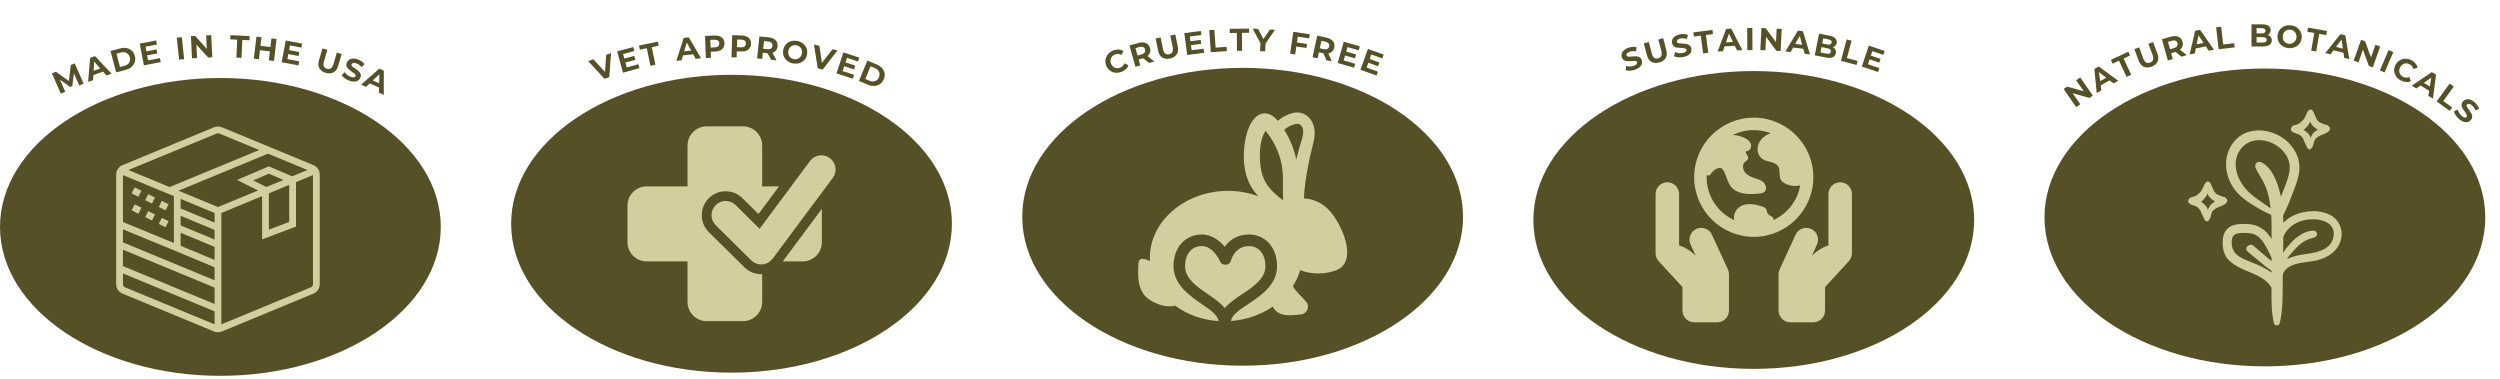 <svg version="1.0" preserveAspectRatio="xMidYMid meet" height="108" viewBox="0 0 534 81" zoomAndPan="magnify" width="712" xmlns:xlink="http://www.w3.org/1999/xlink" xmlns="http://www.w3.org/2000/svg"><defs><g></g><clipPath id="5ca5e83b97"><path clip-rule="nonzero" d="M 109.176 15.98 L 203.359 15.98 L 203.359 79.598 L 109.176 79.598 Z M 109.176 15.98"></path></clipPath><clipPath id="dd0736862b"><path clip-rule="nonzero" d="M 156.254 15.98 C 130.254 15.98 109.176 30.219 109.176 47.789 C 109.176 65.355 130.254 79.598 156.254 79.598 C 182.254 79.598 203.328 65.355 203.328 47.789 C 203.328 30.219 182.254 15.98 156.254 15.98 Z M 156.254 15.98"></path></clipPath><clipPath id="9720a5760b"><path clip-rule="nonzero" d="M 134 26.957 L 166.438 26.957 L 166.438 68.617 L 134 68.617 Z M 134 26.957"></path></clipPath><clipPath id="00b8d9ed99"><path clip-rule="nonzero" d="M 159.012 57.094 L 151.414 49.59 C 150.445 48.633 149.906 47.352 149.898 45.988 C 149.891 44.625 150.414 43.344 151.371 42.375 C 152.336 41.395 153.625 40.855 155 40.855 C 156.352 40.855 157.625 41.379 158.582 42.328 L 162.008 45.711 L 166.402 39.816 L 162.801 39.816 L 162.801 31.078 C 162.801 28.82 160.965 26.984 158.707 26.984 L 150.949 26.984 C 148.691 26.984 146.855 28.82 146.855 31.078 L 146.855 39.816 L 138.121 39.816 C 135.863 39.816 134.027 41.652 134.027 43.91 L 134.027 51.746 C 134.027 54 135.863 55.84 138.121 55.84 L 146.855 55.84 L 146.855 64.5 C 146.855 66.754 148.691 68.594 150.949 68.594 L 158.707 68.594 C 160.965 68.594 162.801 66.754 162.801 64.5 L 162.801 58.559 C 162.734 58.562 162.664 58.57 162.598 58.57 C 161.246 58.57 159.973 58.043 159.012 57.098"></path></clipPath><clipPath id="a96b30fb58"><path clip-rule="nonzero" d="M 167.121 44.543 L 175.656 44.543 L 175.656 55.984 L 167.121 55.984 Z M 167.121 44.543"></path></clipPath><clipPath id="418b70908a"><path clip-rule="nonzero" d="M 171.461 55.836 C 173.715 55.836 175.551 54 175.551 51.742 L 175.551 44.609 L 167.191 55.836 Z M 171.461 55.836"></path></clipPath><clipPath id="474342dcaa"><path clip-rule="nonzero" d="M 151.926 33.105 L 178.559 33.105 L 178.559 56.496 L 151.926 56.496 Z M 151.926 33.105"></path></clipPath><clipPath id="12f7c32cbf"><path clip-rule="nonzero" d="M 177.258 33.777 L 177.102 33.668 L 176.973 33.59 L 176.832 33.512 L 176.715 33.453 L 176.57 33.391 L 176.453 33.348 L 176.277 33.293 L 176.18 33.266 L 175.988 33.223 L 175.852 33.203 L 175.695 33.188 L 175.57 33.18 L 175.48 33.176 L 175.367 33.18 L 175.305 33.18 L 175.125 33.195 L 175.008 33.211 L 174.824 33.242 L 174.715 33.27 L 174.543 33.316 L 174.449 33.348 L 174.281 33.414 L 174.172 33.461 L 174.004 33.543 L 173.902 33.602 L 173.742 33.699 L 173.668 33.754 L 173.523 33.867 L 173.434 33.949 L 173.293 34.078 L 173.211 34.168 L 173.078 34.32 L 162.25 48.863 L 157.129 43.805 C 157.055 43.73 156.977 43.664 156.898 43.602 L 156.848 43.562 L 156.711 43.457 L 156.449 43.297 C 156.359 43.254 156.324 43.238 156.289 43.223 L 156.18 43.168 L 155.902 43.066 C 155.809 43.039 155.766 43.031 155.727 43.02 L 155.621 42.992 L 155.48 42.969 L 155.332 42.949 L 155.051 42.93 L 154.996 42.93 L 154.891 42.934 L 154.746 42.938 L 154.598 42.957 L 154.457 42.977 L 154.309 43.012 L 154.172 43.043 L 154.023 43.094 L 153.891 43.141 L 153.746 43.203 L 153.621 43.262 L 153.477 43.344 L 153.355 43.414 L 153.215 43.52 L 153.105 43.598 C 153 43.684 152.926 43.754 152.852 43.828 C 151.68 45.016 151.688 46.934 152.875 48.109 L 160.473 55.613 C 161.039 56.176 161.805 56.488 162.598 56.488 L 162.734 56.484 L 162.816 56.48 C 163.434 56.434 164.004 56.203 164.473 55.832 L 165.023 55.27 L 177.879 38.008 C 178.879 36.668 178.602 34.77 177.258 33.773"></path></clipPath><clipPath id="4e0dea8f1b"><path clip-rule="nonzero" d="M 327.527 15.176 L 421.711 15.176 L 421.711 78.793 L 327.527 78.793 Z M 327.527 15.176"></path></clipPath><clipPath id="5f5bc5a386"><path clip-rule="nonzero" d="M 374.605 15.176 C 348.605 15.176 327.527 29.418 327.527 46.984 C 327.527 64.555 348.605 78.793 374.605 78.793 C 400.605 78.793 421.68 64.555 421.68 46.984 C 421.68 29.418 400.605 15.176 374.605 15.176 Z M 374.605 15.176"></path></clipPath><clipPath id="148f224f1f"><path clip-rule="nonzero" d="M 353.473 38.887 L 369.449 38.887 L 369.449 68.949 L 353.473 68.949 Z M 353.473 38.887"></path></clipPath><clipPath id="9a33f1819e"><path clip-rule="nonzero" d="M 365.668 50.133 C 365.086 48.871 363.594 48.32 362.332 48.902 C 361.074 49.484 360.523 50.977 361.105 52.234 L 362.191 54.598 C 361.027 53.484 359.758 52.73 358.656 52.445 L 358.656 41.449 C 358.656 40.062 357.531 38.934 356.145 38.934 C 354.758 38.934 353.633 40.062 353.633 41.449 L 353.633 54.098 C 353.633 54.727 353.867 55.332 354.297 55.797 L 359.375 61.316 L 359.375 66.332 C 359.375 67.719 360.5 68.844 361.887 68.844 L 366.797 68.844 C 368.184 68.844 369.309 67.719 369.309 66.332 L 369.309 58.59 C 369.309 58.227 369.23 57.867 369.078 57.539 Z M 365.668 50.133"></path></clipPath><clipPath id="8273d1df4c"><path clip-rule="nonzero" d="M 379.758 38.887 L 395.734 38.887 L 395.734 68.949 L 379.758 68.949 Z M 379.758 38.887"></path></clipPath><clipPath id="e19664cd30"><path clip-rule="nonzero" d="M 393.062 38.934 C 391.676 38.934 390.551 40.059 390.551 41.445 L 390.551 52.445 C 389.449 52.73 388.18 53.48 387.02 54.598 L 388.105 52.234 C 388.688 50.973 388.137 49.48 386.875 48.902 C 385.613 48.32 384.121 48.871 383.543 50.133 L 380.129 57.539 C 379.977 57.867 379.898 58.227 379.898 58.59 L 379.898 66.332 C 379.898 67.719 381.023 68.844 382.41 68.844 L 387.32 68.844 C 388.707 68.844 389.832 67.719 389.832 66.332 L 389.832 61.316 L 394.91 55.797 C 395.34 55.332 395.574 54.727 395.574 54.098 L 395.574 41.449 C 395.574 40.062 394.449 38.938 393.062 38.938"></path></clipPath><clipPath id="9d04ca4163"><path clip-rule="nonzero" d="M 361.719 25 L 387.488 25 L 387.488 50.738 L 361.719 50.738 Z M 361.719 25"></path></clipPath><clipPath id="908d20bddf"><path clip-rule="nonzero" d="M 378.844 46.992 C 378.855 46.824 378.828 46.66 378.734 46.516 C 378.484 46.141 377.938 46.07 377.652 45.719 C 377.383 45.387 377.422 44.875 377.156 44.535 C 376.969 44.297 376.668 44.188 376.383 44.094 C 374.957 43.629 373.359 43.324 372 43.949 C 370.859 44.473 370.105 45.902 370.453 47.031 C 366.965 45.449 364.535 41.934 364.535 37.859 L 364.547 37.363 C 364.637 37.434 364.73 37.5 364.844 37.516 C 365.18 37.562 365.41 37.203 365.605 36.922 C 365.953 36.426 366.484 36.062 367.07 35.914 C 367.242 35.871 367.426 35.844 367.59 35.902 C 367.777 35.969 367.918 36.133 368.031 36.297 C 368.773 37.391 368.91 38.828 369.73 39.863 C 370.395 40.699 371.438 41.164 372.488 41.344 C 373.539 41.52 374.613 41.441 375.68 41.359 C 376.094 41.324 376.539 41.281 376.859 41.016 C 377.449 40.523 377.262 39.504 376.707 38.973 C 376.148 38.441 375.363 38.238 374.633 37.988 C 373.895 37.734 373.145 37.383 372.684 36.758 C 372.219 36.129 372.141 35.156 372.699 34.609 C 372.961 34.355 373.352 34.172 373.41 33.816 C 373.504 33.273 372.742 32.82 372.91 32.297 C 373.633 32.445 374.211 31.516 373.996 30.809 C 373.777 30.102 373.086 29.652 372.41 29.359 C 371.688 29.047 370.895 28.84 370.113 28.852 C 371.469 28.172 372.992 27.789 374.609 27.789 C 375.867 27.789 377.066 28.023 378.176 28.441 C 377.148 28.887 376.195 29.496 375.703 30.559 C 375.211 31.617 375.336 32.922 376.199 33.754 C 377.133 34.656 378.656 34.391 379.543 35.211 C 380.684 36.262 379.445 38.09 381.039 39.055 C 381.996 39.633 383.43 39.93 384.527 39.574 C 383.961 42.871 381.789 45.621 378.844 46.992 M 387.336 37.859 C 387.336 30.84 381.625 25.129 374.605 25.129 C 367.586 25.129 361.871 30.84 361.871 37.859 C 361.871 44.879 367.586 50.59 374.605 50.59 C 381.625 50.59 387.336 44.879 387.336 37.859"></path></clipPath><clipPath id="d68f3e8642"><path clip-rule="nonzero" d="M 436.703 14.637 L 530.887 14.637 L 530.887 78.254 L 436.703 78.254 Z M 436.703 14.637"></path></clipPath><clipPath id="5ff8dde97e"><path clip-rule="nonzero" d="M 483.781 14.637 C 457.781 14.637 436.703 28.879 436.703 46.445 C 436.703 64.016 457.781 78.254 483.781 78.254 C 509.781 78.254 530.855 64.016 530.855 46.445 C 530.855 28.879 509.781 14.637 483.781 14.637 Z M 483.781 14.637"></path></clipPath><clipPath id="c099f94f50"><path clip-rule="nonzero" d="M 474.703 27.719 L 500.176 27.719 L 500.176 69.582 L 474.703 69.582 Z M 474.703 27.719"></path></clipPath><clipPath id="75ed424646"><path clip-rule="nonzero" d="M 498.438 50.535 C 497.887 53.688 494.23 54.02 491.703 54.395 C 490.602 54.555 489.473 54.848 488.492 55.355 C 488.785 54.848 489.188 54.383 489.543 53.961 C 490.137 53.258 490.781 52.59 491.508 52.02 C 492.207 51.473 492.98 51.062 493.852 50.867 C 494.453 50.73 495.23 50.383 494.805 49.637 C 494.672 49.406 494.406 49.246 494.141 49.254 C 492.262 49.312 490.559 50.559 489.332 51.887 C 488.773 52.492 488.133 53.211 487.672 53.996 L 487.719 50.59 C 488.578 48.434 490.652 47.168 493.055 46.883 C 495.438 46.602 498.988 47.371 498.438 50.535 M 481.004 56.055 C 479.816 55.574 478.441 55.082 477.52 54.152 C 476.762 53.387 476.496 51.801 476.832 50.773 C 477.191 49.664 478.695 49.762 479.637 49.758 C 480.965 49.758 481.996 50.047 482.898 51.051 C 483.641 51.879 484.152 52.926 484.652 53.914 L 485.207 55.09 C 485.207 55.324 485.207 55.559 485.207 55.793 L 481.34 52.5 C 480.477 51.77 479.227 53.02 480.094 53.746 L 484.027 56.988 C 484.32 57.23 484.805 57.516 485.207 57.832 L 485.207 58.246 C 483.973 57.289 482.477 56.645 481.004 56.055 M 479.453 40.062 C 477.781 37.992 476.848 35.07 478.152 32.574 C 479.469 30.055 482.203 29.422 484.781 30.332 C 486.93 31.094 488.93 33.07 489.07 35.441 C 489.176 37.168 488.418 38.848 487.824 40.43 L 487.199 42.051 C 487.145 41.785 487.086 41.516 487.02 41.25 C 486.441 38.918 485.34 35.789 483.02 34.668 C 482.18 34.258 481.453 35.066 481.805 35.883 C 482.312 37.059 483.105 38.07 483.652 39.227 C 484.156 40.293 484.492 41.449 484.723 42.602 L 485.016 44.504 C 483.086 43.105 480.949 41.922 479.449 40.062 M 497.711 45.906 C 495.602 44.812 492.82 44.914 490.629 45.719 C 489.559 46.109 488.539 46.746 487.727 47.559 L 487.676 46.027 C 488.492 44.449 489.152 42.797 489.777 41.137 C 490.445 39.355 491.227 37.5 491.16 35.562 C 491.059 32.551 488.934 29.918 486.254 28.695 C 483.238 27.316 479.492 27.504 477.25 30.176 C 475.082 32.766 475.004 36.277 476.52 39.211 C 477.43 40.98 478.93 42.309 480.574 43.387 C 482.008 44.324 483.555 45.203 485.137 45.914 C 485.238 47.617 485.211 49.328 485.211 51.02 C 483.953 49.004 482.23 47.863 479.793 47.828 C 478.695 47.812 477.512 47.828 476.508 48.336 C 475.426 48.887 474.883 49.965 474.785 51.141 C 474.684 52.289 474.828 53.672 475.402 54.684 C 475.988 55.715 477.027 56.438 478.043 57 C 480.445 58.32 483.727 58.906 485.195 61.453 C 485.168 63.992 485.137 66.59 485.711 69.051 C 485.855 69.664 486.793 69.652 486.945 69.051 C 487.703 66.031 487.547 62.785 487.59 59.695 L 487.605 58.625 C 488.465 56.195 491.816 56.129 493.922 55.797 C 496.367 55.414 498.809 54.289 499.801 51.863 C 500.719 49.625 499.887 47.039 497.715 45.91"></path></clipPath><clipPath id="8245d85893"><path clip-rule="nonzero" d="M 489.199 23.246 L 497.734 23.246 L 497.734 32 L 489.199 32 Z M 489.199 23.246"></path></clipPath><clipPath id="907860e2f8"><path clip-rule="nonzero" d="M 492.73 27.098 C 493.016 26.781 493.293 26.48 493.379 26.043 L 493.402 25.934 C 493.676 26.551 494.004 26.945 494.633 27.402 L 495.09 27.719 C 494.914 27.773 494.746 27.844 494.613 27.973 L 494.496 28.078 C 494.262 28.246 494.125 28.395 494.004 28.559 L 493.641 29.195 C 493.602 29.285 493.566 29.383 493.539 29.477 C 493.457 29.148 493.309 28.836 493.086 28.57 L 492.332 27.902 C 492.25 27.84 492.164 27.777 492.078 27.719 C 492.328 27.555 492.539 27.328 492.73 27.098 M 489.832 28.258 C 490.188 28.449 490.594 28.523 490.961 28.695 C 491.293 28.848 491.566 29.102 491.797 29.379 C 491.984 29.629 492.09 29.922 492.199 30.211 L 492.734 31.363 C 492.855 31.617 493.039 31.984 493.375 31.914 C 493.723 31.816 493.941 31.426 494.066 31.109 C 494.207 30.68 494.262 30.223 494.465 29.816 C 494.633 29.574 494.895 29.414 495.121 29.234 C 495.512 28.93 496.012 28.82 496.449 28.609 C 496.852 28.422 497.301 28.242 497.562 27.867 C 497.734 27.617 497.73 27.227 497.461 27.039 L 497.422 26.949 L 497.293 26.832 L 497.23 26.82 L 497.223 26.82 L 497.145 26.762 C 496.914 26.656 496.715 26.648 496.527 26.57 L 495.586 26.188 C 495.512 26.152 495.438 26.109 495.367 26.066 C 495.016 25.738 494.73 25.34 494.578 24.883 L 494.168 23.949 C 494.086 23.75 493.957 23.559 493.766 23.453 C 493.457 23.246 493.125 23.531 492.949 23.785 C 492.77 24.027 492.684 24.293 492.559 24.555 L 492.207 25.289 C 492.098 25.469 491.945 25.617 491.797 25.77 C 491.465 26.098 491.117 26.434 490.664 26.586 C 490.336 26.707 489.965 26.719 489.676 26.922 C 489.43 27.102 489.289 27.438 489.328 27.742 C 489.387 27.996 489.621 28.137 489.832 28.258"></path></clipPath><clipPath id="69494806fc"><path clip-rule="nonzero" d="M 467.387 38.691 L 475.785 38.691 L 475.785 47.363 L 467.387 47.363 Z M 467.387 38.691"></path></clipPath><clipPath id="0ee556d3c8"><path clip-rule="nonzero" d="M 472.684 43.34 L 472.562 43.445 C 472.332 43.617 472.195 43.762 472.074 43.93 L 471.711 44.562 C 471.672 44.656 471.637 44.75 471.605 44.844 C 471.527 44.516 471.379 44.203 471.156 43.941 L 470.402 43.27 C 470.32 43.211 470.234 43.148 470.148 43.086 C 470.398 42.926 470.609 42.695 470.801 42.465 C 471.086 42.148 471.363 41.848 471.449 41.41 L 471.473 41.305 C 471.746 41.918 472.074 42.312 472.703 42.77 L 473.16 43.086 C 472.984 43.141 472.816 43.211 472.684 43.34 M 475.633 43.238 C 475.805 42.988 475.801 42.598 475.531 42.41 L 475.492 42.32 L 475.363 42.203 L 475.301 42.191 L 475.293 42.191 L 475.215 42.129 C 474.984 42.027 474.785 42.02 474.598 41.941 L 473.656 41.562 C 473.582 41.523 473.508 41.48 473.438 41.438 C 473.086 41.109 472.801 40.711 472.648 40.254 L 472.238 39.32 C 472.156 39.121 472.027 38.93 471.836 38.824 C 471.523 38.617 471.195 38.906 471.02 39.156 C 470.84 39.398 470.754 39.664 470.629 39.926 L 470.277 40.66 C 470.164 40.84 470.012 40.988 469.867 41.145 C 469.531 41.473 469.188 41.805 468.73 41.957 C 468.406 42.078 468.035 42.09 467.746 42.293 C 467.496 42.473 467.359 42.809 467.395 43.113 C 467.453 43.367 467.691 43.508 467.898 43.629 C 468.254 43.816 468.664 43.891 469.031 44.062 C 469.363 44.219 469.637 44.469 469.867 44.75 C 470.051 44.996 470.156 45.293 470.266 45.578 L 470.801 46.734 C 470.926 46.988 471.105 47.355 471.441 47.285 C 471.793 47.184 472.012 46.797 472.137 46.477 C 472.281 46.051 472.332 45.59 472.535 45.184 C 472.703 44.941 472.961 44.785 473.191 44.605 C 473.582 44.297 474.078 44.191 474.52 43.977 C 474.922 43.793 475.371 43.613 475.633 43.238"></path></clipPath><clipPath id="8a4d7622e3"><path clip-rule="nonzero" d="M 218.352 14.496 L 312.535 14.496 L 312.535 78.113 L 218.352 78.113 Z M 218.352 14.496"></path></clipPath><clipPath id="3a2bd83fdc"><path clip-rule="nonzero" d="M 265.43 14.496 C 239.43 14.496 218.352 28.738 218.352 46.305 C 218.352 63.871 239.43 78.113 265.43 78.113 C 291.43 78.113 312.504 63.871 312.504 46.305 C 312.504 28.738 291.43 14.496 265.43 14.496 Z M 265.43 14.496"></path></clipPath><clipPath id="0f5961c425"><path clip-rule="nonzero" d="M 253 52.52 L 270.316 52.52 L 270.316 65.859 L 253 65.859 Z M 253 52.52"></path></clipPath><clipPath id="e4ce9795e4"><path clip-rule="nonzero" d="M 265.191 62.91 C 267.703 61.246 270.297 59.523 270.297 56.855 C 270.297 54.289 268.883 52.566 266.777 52.566 C 263.719 52.566 262.953 55.57 262.922 55.695 C 262.812 56.176 262.379 56.52 261.883 56.52 L 261.594 56.52 C 261.16 56.52 260.766 56.254 260.602 55.848 C 260.59 55.816 259.246 52.562 256.719 52.562 C 254.539 52.562 253.133 54.246 253.133 56.852 C 253.133 59.543 255.688 61.266 258.164 62.941 C 259.445 63.812 260.727 64.738 261.609 65.809 C 262.496 64.77 263.785 63.852 265.148 62.934 Z M 265.191 62.91"></path></clipPath><clipPath id="6ae65728b5"><path clip-rule="nonzero" d="M 243.086 24.008 L 287.863 24.008 L 287.863 68.602 L 243.086 68.602 Z M 243.086 24.008"></path></clipPath><clipPath id="c15c623dc2"><path clip-rule="nonzero" d="M 278.137 45.895 L 278.066 45.422 C 278.203 45.289 278.316 45.125 278.395 44.93 L 278.066 45.422 C 278.141 45.574 278.164 45.738 278.141 45.895 M 277.543 31.5 L 276.883 34.074 C 276.418 31.836 275.543 29.688 274.328 27.75 C 275.051 26.914 276.996 26.156 277.633 26.57 C 279.137 27.559 277.906 30.227 277.543 31.5 M 270.973 39.902 C 269.305 37.789 269.027 35.055 269.125 32.441 C 269.172 31.207 269.371 29.949 269.844 28.801 L 270.305 27.957 C 270.379 28.031 270.449 28.098 270.477 28.129 L 271.07 28.906 C 272.52 30.977 273.547 33.379 273.879 35.895 C 274.188 38.188 273.938 40.5 274.074 42.785 C 272.926 41.957 271.863 41.023 270.973 39.902 M 284.844 46.059 C 283.191 43.656 280.863 42.484 278.512 42.371 C 278.602 40.176 278.945 37.977 279.34 35.824 C 279.605 34.367 279.926 32.922 280.289 31.492 C 280.625 30.176 280.957 28.844 280.746 27.48 C 280.406 25.273 278.48 23.566 276.203 24.125 C 275.035 24.414 273.824 24.984 272.945 25.824 L 272.762 25.602 C 271.43 24.043 269.516 23.68 268.098 25.137 C 266.949 26.312 266.324 28.176 266.02 29.754 C 265.379 33.066 265.523 37 267.293 39.961 C 267.734 40.695 268.246 41.348 268.812 41.938 C 266.391 41.02 263.66 40.602 260.805 40.828 C 251.914 41.531 245.176 48.191 245.633 55.762 L 245.008 55.504 C 244.469 55.289 243.75 55.117 243.383 55.57 C 243.207 55.793 243.184 56.094 243.168 56.379 C 243.027 58.77 242.984 61.445 244.598 63.219 C 245.09 63.758 245.703 64.168 246.348 64.504 C 247.551 65.133 248.91 65.523 250.266 65.418 L 251.012 65.281 C 253.531 67.164 256.754 68.363 260.281 68.586 C 260.18 67.328 258.453 66.141 256.773 64.996 C 254.195 63.23 250.664 60.809 250.664 56.852 C 250.664 52.871 253.156 50.09 256.727 50.09 C 258.934 50.09 260.598 51.512 261.609 52.711 C 262.5 51.434 264.082 50.09 266.785 50.09 C 268.473 50.09 270.004 50.762 271.094 51.98 C 272.195 53.215 272.777 54.898 272.777 56.852 C 272.777 60.824 269.379 63.102 266.648 64.926 L 266.512 65.016 C 264.734 66.207 263.055 67.336 262.945 68.566 L 262.98 68.566 C 266.34 68.297 269.375 67.191 271.844 65.516 C 272.07 65.902 272.34 66.266 272.688 66.551 C 273.832 67.492 275.48 67.402 276.957 67.262 L 277.871 67.172 C 279.191 67.039 279.848 65.473 279 64.453 C 278.328 63.645 276.684 62.141 276.211 61.203 L 276.094 61.234 C 276.812 60.133 277.367 58.945 277.723 57.703 C 280.324 58.734 283.258 58.551 285.375 57.746 C 289.383 56.219 287.742 50.266 284.848 46.059"></path></clipPath><clipPath id="7cc5fe1bdd"><path clip-rule="nonzero" d="M 0 16.66 L 94.184 16.66 L 94.184 80.277 L 0 80.277 Z M 0 16.66"></path></clipPath><clipPath id="bf80984693"><path clip-rule="nonzero" d="M 47.078 16.66 C 21.078 16.66 0 30.898 0 48.469 C 0 66.035 21.078 80.277 47.078 80.277 C 73.078 80.277 94.152 66.035 94.152 48.469 C 94.152 30.898 73.078 16.66 47.078 16.66 Z M 47.078 16.66"></path></clipPath><clipPath id="89dca3d035"><path clip-rule="nonzero" d="M 24.809 27.008 L 68.305 27.008 L 68.305 71 L 24.809 71 Z M 24.809 27.008"></path></clipPath><clipPath id="820f7d958e"><path clip-rule="nonzero" d="M 66.957 35.273 L 47.387 27.18 C 47.258 27.125 47.121 27.086 46.98 27.055 L 46.555 27.016 C 46.414 27.016 46.273 27.027 46.133 27.055 L 45.727 27.18 L 26.156 35.273 C 26.059 35.316 25.965 35.363 25.871 35.418 L 25.691 35.535 C 25.527 35.668 25.449 35.742 25.379 35.82 L 25.242 35.984 C 25.121 36.164 25.066 36.254 25.023 36.352 L 24.938 36.547 C 24.875 36.754 24.852 36.855 24.836 36.961 L 24.812 37.176 L 24.812 60.703 C 24.812 60.809 24.82 60.918 24.836 61.023 L 24.875 61.234 C 24.938 61.438 24.977 61.535 25.023 61.633 L 25.121 61.824 C 25.238 62 25.305 62.086 25.375 62.164 L 25.523 62.316 C 25.691 62.453 25.777 62.516 25.871 62.57 L 26.055 62.672 L 45.723 70.809 C 45.855 70.863 45.992 70.902 46.129 70.934 L 46.555 70.977 C 46.695 70.977 46.84 70.961 46.98 70.934 L 47.387 70.809 L 66.953 62.715 C 67.055 62.672 67.148 62.625 67.238 62.57 L 67.418 62.453 C 67.586 62.32 67.664 62.246 67.734 62.168 L 67.871 62.004 C 67.988 61.824 68.043 61.734 68.086 61.637 L 68.172 61.441 C 68.234 61.234 68.258 61.133 68.273 61.027 L 68.297 60.816 L 68.297 37.289 C 68.297 37.18 68.289 37.074 68.273 36.969 L 68.234 36.758 C 68.172 36.555 68.133 36.453 68.086 36.355 L 67.988 36.168 C 67.871 35.988 67.805 35.906 67.734 35.824 L 67.586 35.672 C 67.418 35.539 67.332 35.477 67.238 35.422 L 67.055 35.316 M 62.418 37.664 L 57.43 35.527 L 50.633 38.438 L 55.121 40.68 L 46.555 44.223 L 38.125 40.734 L 57.246 32.828 L 65.68 36.312 Z M 57.43 41.297 L 61.777 39.496 L 61.777 47.406 L 57.43 49.035 Z M 56.895 39.945 L 54.078 38.539 L 57.43 37.102 L 60.547 38.438 Z M 37.137 41.895 L 37.137 51.895 L 26.266 47.422 L 26.266 37.398 Z M 26.266 48.988 L 37.582 53.648 L 45.832 57.086 L 45.832 59.863 L 26.266 51.77 Z M 38.582 49.719 L 45.832 52.738 L 45.832 55.516 L 38.582 52.496 Z M 38.582 48.148 L 38.582 46.094 L 45.832 49.113 L 45.832 51.164 Z M 38.582 44.527 L 38.582 42.492 L 45.832 45.492 L 45.832 47.543 Z M 26.266 53.336 L 45.832 61.43 L 45.832 64.934 L 26.266 56.84 Z M 46.281 28.52 L 46.461 28.465 C 46.652 28.465 46.746 28.48 46.832 28.52 L 55.352 32.043 L 36.23 39.953 L 27.434 36.312 Z M 26.711 61.371 L 26.582 61.309 C 26.473 61.219 26.426 61.164 26.383 61.105 L 26.316 60.98 C 26.273 60.844 26.266 60.773 26.266 60.703 L 26.266 58.406 L 45.832 66.5 L 45.832 69.281 Z M 66.402 61.371 L 47.281 69.281 L 47.281 45.492 L 55.98 41.895 L 55.98 51.125 L 63.227 48.41 L 63.227 38.898 L 66.852 37.398 L 66.852 60.703 C 66.852 60.773 66.84 60.844 66.82 60.914 L 66.77 61.047 C 66.688 61.164 66.641 61.219 66.586 61.262 L 66.469 61.344"></path></clipPath><clipPath id="47a358d011"><path clip-rule="nonzero" d="M 28 40 L 30.289 40 L 30.289 42.039 L 28 42.039 Z M 28 40"></path></clipPath><clipPath id="bf2ecd47d6"><path clip-rule="nonzero" d="M 28.113 41.309 L 28.762 40.012 L 30.211 40.738 L 29.562 42.035 Z M 28.113 41.309"></path></clipPath><clipPath id="66696d7b33"><path clip-rule="nonzero" d="M 31 41.332 L 33.121 41.332 L 33.121 43.629 L 31 43.629 Z M 31 41.332"></path></clipPath><clipPath id="365d44a30f"><path clip-rule="nonzero" d="M 31.012 42.758 L 31.66 41.465 L 33.109 42.188 L 32.461 43.484 Z M 31.012 42.758"></path></clipPath><clipPath id="501734ea32"><path clip-rule="nonzero" d="M 33.828 42.746 L 36.125 42.746 L 36.125 45 L 33.828 45 Z M 33.828 42.746"></path></clipPath><clipPath id="dd3a663e55"><path clip-rule="nonzero" d="M 33.91 44.207 L 34.559 42.91 L 36.008 43.637 L 35.359 44.93 Z M 33.91 44.207"></path></clipPath><clipPath id="8d9a01cee7"><path clip-rule="nonzero" d="M 28 43.629 L 30.289 43.629 L 30.289 45.75 L 28 45.75 Z M 28 43.629"></path></clipPath><clipPath id="95c92cd3f0"><path clip-rule="nonzero" d="M 28.113 44.93 L 28.762 43.637 L 30.211 44.359 L 29.562 45.656 Z M 28.113 44.93"></path></clipPath><clipPath id="2dedfc530e"><path clip-rule="nonzero" d="M 31 45.043 L 33.121 45.043 L 33.121 47.164 L 31 47.164 Z M 31 45.043"></path></clipPath><clipPath id="972b810e06"><path clip-rule="nonzero" d="M 31.012 46.383 L 31.66 45.086 L 33.109 45.812 L 32.461 47.105 Z M 31.012 46.383"></path></clipPath><clipPath id="cb994ff3dd"><path clip-rule="nonzero" d="M 33.828 46.457 L 36.125 46.457 L 36.125 48.578 L 33.828 48.578 Z M 33.828 46.457"></path></clipPath><clipPath id="8b14c78f67"><path clip-rule="nonzero" d="M 33.91 47.828 L 34.559 46.535 L 36.008 47.258 L 35.359 48.555 Z M 33.91 47.828"></path></clipPath></defs><g clip-path="url(#5ca5e83b97)"><g clip-path="url(#dd0736862b)"><path fill-rule="nonzero" fill-opacity="1" d="M 109.176 15.98 L 203.359 15.98 L 203.359 79.598 L 109.176 79.598 Z M 109.176 15.98" fill="#555025"></path></g></g><g fill-opacity="1" fill="#555025"><g transform="translate(127.253, 17.493)"><g><path d="M 3.266 -6.141 L 2.891 -1.016 L 1.875 -0.656 L -1.625 -4.438 L -0.5 -4.828 L 1.984 -2.109 L 2.234 -5.781 Z M 3.266 -6.141"></path></g></g></g><g fill-opacity="1" fill="#555025"><g transform="translate(132.528, 15.681)"><g><path d="M 3.828 -1.969 L 4.062 -1.125 L 0.547 -0.156 L -0.703 -4.703 L 2.734 -5.641 L 2.969 -4.797 L 0.562 -4.141 L 0.828 -3.172 L 2.953 -3.75 L 3.188 -2.906 L 1.062 -2.328 L 1.344 -1.281 Z M 3.828 -1.969"></path></g></g></g><g fill-opacity="1" fill="#555025"><g transform="translate(137.431, 14.355)"><g><path d="M 0.719 -4.062 L -0.75 -3.75 L -0.938 -4.625 L 3.078 -5.469 L 3.266 -4.594 L 1.781 -4.281 L 2.562 -0.531 L 1.5 -0.312 Z M 0.719 -4.062"></path></g></g></g><g fill-opacity="1" fill="#555025"><g transform="translate(142.085, 13.422)"><g></g></g></g><g fill-opacity="1" fill="#555025"><g transform="translate(144.528, 12.998)"><g><path d="M 3.547 -1.406 L 1.359 -1.172 L 1.062 -0.109 L -0.062 0 L 1.516 -4.906 L 2.594 -5.031 L 5.203 -0.562 L 4.062 -0.438 Z M 3.109 -2.188 L 2.172 -3.922 L 1.609 -2.031 Z M 3.109 -2.188"></path></g></g></g><g fill-opacity="1" fill="#555025"><g transform="translate(150.204, 12.404)"><g><path d="M 2.438 -4.812 C 2.852 -4.832 3.219 -4.781 3.531 -4.656 C 3.844 -4.531 4.086 -4.336 4.266 -4.078 C 4.441 -3.828 4.535 -3.531 4.547 -3.188 C 4.555 -2.832 4.484 -2.523 4.328 -2.266 C 4.172 -2.004 3.941 -1.797 3.641 -1.641 C 3.336 -1.492 2.977 -1.41 2.562 -1.391 L 1.609 -1.359 L 1.656 -0.062 L 0.562 -0.016 L 0.391 -4.734 Z M 2.469 -2.281 C 2.789 -2.289 3.035 -2.375 3.203 -2.531 C 3.367 -2.688 3.445 -2.895 3.438 -3.156 C 3.426 -3.414 3.332 -3.609 3.156 -3.734 C 2.977 -3.867 2.727 -3.93 2.406 -3.922 L 1.516 -3.891 L 1.578 -2.25 Z M 2.469 -2.281"></path></g></g></g><g fill-opacity="1" fill="#555025"><g transform="translate(155.682, 12.216)"><g><path d="M 2.766 -4.641 C 3.18 -4.617 3.539 -4.535 3.844 -4.391 C 4.145 -4.254 4.375 -4.051 4.531 -3.781 C 4.688 -3.52 4.758 -3.219 4.75 -2.875 C 4.738 -2.52 4.645 -2.219 4.469 -1.969 C 4.301 -1.719 4.062 -1.523 3.75 -1.391 C 3.438 -1.254 3.07 -1.195 2.656 -1.219 L 1.703 -1.25 L 1.656 0.047 L 0.562 0.016 L 0.719 -4.703 Z M 2.609 -2.109 C 2.93 -2.098 3.18 -2.16 3.359 -2.297 C 3.535 -2.441 3.629 -2.645 3.641 -2.906 C 3.648 -3.164 3.57 -3.367 3.406 -3.516 C 3.238 -3.66 2.992 -3.738 2.672 -3.75 L 1.781 -3.781 L 1.719 -2.141 Z M 2.609 -2.109"></path></g></g></g><g fill-opacity="1" fill="#555025"><g transform="translate(161.159, 12.41)"><g><path d="M 3.562 0.359 L 2.781 -1.047 L 2.734 -1.047 L 1.781 -1.141 L 1.641 0.172 L 0.562 0.062 L 1.047 -4.625 L 3.078 -4.422 C 3.492 -4.379 3.848 -4.273 4.141 -4.109 C 4.43 -3.953 4.645 -3.734 4.781 -3.453 C 4.914 -3.18 4.969 -2.875 4.938 -2.531 C 4.895 -2.176 4.781 -1.879 4.594 -1.641 C 4.406 -1.398 4.148 -1.227 3.828 -1.125 L 4.719 0.484 Z M 3.844 -2.641 C 3.863 -2.898 3.797 -3.109 3.641 -3.266 C 3.484 -3.422 3.242 -3.516 2.922 -3.547 L 2.031 -3.641 L 1.859 -2 L 2.75 -1.906 C 3.07 -1.875 3.328 -1.922 3.516 -2.047 C 3.703 -2.18 3.812 -2.379 3.844 -2.641 Z M 3.844 -2.641"></path></g></g></g><g fill-opacity="1" fill="#555025"><g transform="translate(166.624, 12.972)"><g><path d="M 2.781 0.578 C 2.301 0.492 1.883 0.312 1.531 0.031 C 1.188 -0.238 0.938 -0.578 0.781 -0.984 C 0.633 -1.391 0.598 -1.82 0.672 -2.281 C 0.754 -2.738 0.938 -3.129 1.219 -3.453 C 1.508 -3.785 1.863 -4.02 2.281 -4.156 C 2.707 -4.289 3.16 -4.316 3.641 -4.234 C 4.117 -4.148 4.535 -3.969 4.891 -3.688 C 5.242 -3.414 5.5 -3.078 5.656 -2.672 C 5.812 -2.266 5.848 -1.832 5.766 -1.375 C 5.691 -0.914 5.508 -0.52 5.219 -0.188 C 4.926 0.133 4.566 0.363 4.141 0.5 C 3.711 0.633 3.258 0.66 2.781 0.578 Z M 2.938 -0.328 C 3.219 -0.273 3.477 -0.297 3.719 -0.391 C 3.969 -0.484 4.176 -0.629 4.344 -0.828 C 4.52 -1.035 4.629 -1.285 4.672 -1.578 C 4.723 -1.859 4.703 -2.125 4.609 -2.375 C 4.523 -2.625 4.383 -2.828 4.188 -2.984 C 3.988 -3.148 3.75 -3.258 3.469 -3.312 C 3.207 -3.363 2.953 -3.344 2.703 -3.25 C 2.453 -3.164 2.242 -3.02 2.078 -2.812 C 1.922 -2.613 1.816 -2.375 1.766 -2.094 C 1.723 -1.801 1.738 -1.531 1.812 -1.281 C 1.895 -1.031 2.035 -0.82 2.234 -0.656 C 2.441 -0.488 2.676 -0.379 2.938 -0.328 Z M 2.938 -0.328"></path></g></g></g><g fill-opacity="1" fill="#555025"><g transform="translate(172.751, 14.093)"><g><path d="M 6.125 -3.312 L 2.969 0.766 L 1.922 0.484 L 1.109 -4.594 L 2.266 -4.297 L 2.812 -0.656 L 5.062 -3.578 Z M 6.125 -3.312"></path></g></g></g><g fill-opacity="1" fill="#555025"><g transform="translate(178.148, 15.501)"><g><path d="M 4.281 0.484 L 4 1.312 L 0.531 0.172 L 2 -4.312 L 5.391 -3.188 L 5.125 -2.359 L 2.766 -3.141 L 2.453 -2.172 L 4.547 -1.484 L 4.266 -0.672 L 2.172 -1.359 L 1.844 -0.312 Z M 4.281 0.484"></path></g></g></g><g fill-opacity="1" fill="#555025"><g transform="translate(182.961, 17.085)"><g><path d="M 2.297 -4.141 L 4.281 -3.328 C 4.75 -3.141 5.129 -2.879 5.422 -2.547 C 5.723 -2.223 5.91 -1.852 5.984 -1.438 C 6.055 -1.031 6 -0.609 5.812 -0.172 C 5.633 0.266 5.375 0.602 5.031 0.844 C 4.695 1.094 4.305 1.234 3.859 1.266 C 3.422 1.297 2.969 1.219 2.5 1.031 L 0.516 0.219 Z M 2.797 0.172 C 3.234 0.348 3.629 0.367 3.984 0.234 C 4.348 0.098 4.613 -0.176 4.781 -0.594 C 4.957 -1.008 4.961 -1.395 4.797 -1.75 C 4.641 -2.102 4.344 -2.367 3.906 -2.547 L 2.984 -2.922 L 1.875 -0.203 Z M 2.797 0.172"></path></g></g></g><g clip-path="url(#9720a5760b)"><g clip-path="url(#00b8d9ed99)"><path fill-rule="nonzero" fill-opacity="1" d="M 132.977 25.934 L 179.586 25.934 L 179.586 69.641 L 132.977 69.641 Z M 132.977 25.934" fill="#d2ce9e"></path></g></g><g clip-path="url(#a96b30fb58)"><g clip-path="url(#418b70908a)"><path fill-rule="nonzero" fill-opacity="1" d="M 132.977 25.934 L 179.586 25.934 L 179.586 69.641 L 132.977 69.641 Z M 132.977 25.934" fill="#d2ce9e"></path></g></g><g clip-path="url(#474342dcaa)"><g clip-path="url(#12f7c32cbf)"><path fill-rule="nonzero" fill-opacity="1" d="M 132.977 25.934 L 179.586 25.934 L 179.586 69.641 L 132.977 69.641 Z M 132.977 25.934" fill="#d2ce9e"></path></g></g><g clip-path="url(#4e0dea8f1b)"><g clip-path="url(#5f5bc5a386)"><path fill-rule="nonzero" fill-opacity="1" d="M 327.527 15.176 L 421.711 15.176 L 421.711 78.793 L 327.527 78.793 Z M 327.527 15.176" fill="#555025"></path></g></g><g fill-opacity="1" fill="#555025"><g transform="translate(347.212, 15.48)"><g><path d="M 2.031 -0.594 C 1.676 -0.469 1.316 -0.395 0.953 -0.375 C 0.586 -0.363 0.273 -0.406 0.016 -0.5 L 0.125 -1.406 C 0.352 -1.312 0.613 -1.27 0.906 -1.281 C 1.207 -1.289 1.492 -1.336 1.766 -1.422 C 2.047 -1.516 2.242 -1.629 2.359 -1.766 C 2.473 -1.91 2.508 -2.055 2.469 -2.203 C 2.426 -2.305 2.352 -2.375 2.25 -2.406 C 2.145 -2.445 2.02 -2.469 1.875 -2.469 C 1.727 -2.477 1.531 -2.473 1.281 -2.453 C 0.926 -2.41 0.625 -2.395 0.375 -2.406 C 0.125 -2.414 -0.102 -2.484 -0.312 -2.609 C -0.531 -2.742 -0.691 -2.957 -0.797 -3.25 C -0.879 -3.52 -0.883 -3.781 -0.812 -4.031 C -0.738 -4.289 -0.582 -4.531 -0.344 -4.75 C -0.102 -4.969 0.219 -5.145 0.625 -5.281 C 0.914 -5.383 1.207 -5.445 1.5 -5.469 C 1.801 -5.488 2.078 -5.469 2.328 -5.406 L 2.266 -4.516 C 1.766 -4.598 1.305 -4.57 0.891 -4.438 C 0.609 -4.344 0.41 -4.223 0.297 -4.078 C 0.191 -3.941 0.164 -3.801 0.219 -3.656 C 0.27 -3.5 0.391 -3.406 0.578 -3.375 C 0.766 -3.352 1.031 -3.367 1.375 -3.422 C 1.75 -3.453 2.055 -3.461 2.297 -3.453 C 2.547 -3.441 2.773 -3.375 2.984 -3.25 C 3.203 -3.133 3.363 -2.926 3.469 -2.625 C 3.551 -2.375 3.555 -2.117 3.484 -1.859 C 3.422 -1.598 3.266 -1.352 3.016 -1.125 C 2.773 -0.906 2.445 -0.727 2.031 -0.594 Z M 2.031 -0.594"></path></g></g></g><g fill-opacity="1" fill="#555025"><g transform="translate(351.811, 13.941)"><g><path d="M 2.578 -0.594 C 1.93 -0.426 1.379 -0.473 0.922 -0.734 C 0.461 -1.004 0.145 -1.473 -0.031 -2.141 L -0.688 -4.688 L 0.375 -4.969 L 1.031 -2.469 C 1.238 -1.633 1.68 -1.305 2.359 -1.484 C 2.68 -1.566 2.906 -1.734 3.031 -1.984 C 3.156 -2.234 3.164 -2.57 3.062 -3 L 2.406 -5.5 L 3.453 -5.781 L 4.109 -3.234 C 4.285 -2.566 4.238 -2 3.969 -1.531 C 3.695 -1.07 3.234 -0.758 2.578 -0.594 Z M 2.578 -0.594"></path></g></g></g><g fill-opacity="1" fill="#555025"><g transform="translate(357.489, 12.494)"><g><path d="M 2.094 -0.312 C 1.719 -0.238 1.348 -0.219 0.984 -0.25 C 0.617 -0.289 0.32 -0.367 0.094 -0.484 L 0.312 -1.391 C 0.531 -1.266 0.785 -1.18 1.078 -1.141 C 1.367 -1.109 1.656 -1.117 1.938 -1.172 C 2.227 -1.234 2.441 -1.32 2.578 -1.438 C 2.711 -1.562 2.77 -1.695 2.75 -1.844 C 2.719 -1.945 2.648 -2.023 2.547 -2.078 C 2.453 -2.141 2.332 -2.18 2.188 -2.203 C 2.039 -2.223 1.848 -2.238 1.609 -2.25 C 1.242 -2.27 0.941 -2.297 0.703 -2.328 C 0.461 -2.367 0.242 -2.469 0.047 -2.625 C -0.148 -2.781 -0.281 -3.008 -0.344 -3.312 C -0.395 -3.594 -0.367 -3.859 -0.266 -4.109 C -0.16 -4.359 0.023 -4.57 0.297 -4.75 C 0.566 -4.938 0.914 -5.07 1.344 -5.156 C 1.645 -5.219 1.941 -5.238 2.234 -5.219 C 2.523 -5.195 2.797 -5.141 3.047 -5.047 L 2.844 -4.172 C 2.375 -4.328 1.922 -4.363 1.484 -4.281 C 1.191 -4.227 0.984 -4.133 0.859 -4 C 0.734 -3.875 0.688 -3.734 0.719 -3.578 C 0.738 -3.41 0.836 -3.305 1.016 -3.266 C 1.203 -3.223 1.473 -3.203 1.828 -3.203 C 2.203 -3.18 2.508 -3.145 2.75 -3.094 C 2.988 -3.051 3.207 -2.957 3.406 -2.812 C 3.602 -2.664 3.727 -2.438 3.781 -2.125 C 3.832 -1.863 3.805 -1.609 3.703 -1.359 C 3.598 -1.117 3.41 -0.906 3.141 -0.719 C 2.867 -0.531 2.52 -0.395 2.094 -0.312 Z M 2.094 -0.312"></path></g></g></g><g fill-opacity="1" fill="#555025"><g transform="translate(362.267, 11.606)"><g><path d="M 1.031 -3.984 L -0.453 -3.797 L -0.562 -4.688 L 3.516 -5.219 L 3.625 -4.328 L 2.125 -4.125 L 2.609 -0.328 L 1.516 -0.188 Z M 1.031 -3.984"></path></g></g></g><g fill-opacity="1" fill="#555025"><g transform="translate(366.946, 11.01)"><g><path d="M 3.609 -1.234 L 1.422 -1.109 L 1.062 -0.062 L -0.062 0 L 1.766 -4.828 L 2.844 -4.891 L 5.219 -0.312 L 4.094 -0.25 Z M 3.219 -2.047 L 2.359 -3.812 L 1.719 -1.953 Z M 3.219 -2.047"></path></g></g></g><g fill-opacity="1" fill="#555025"><g transform="translate(372.671, 10.716)"><g><path d="M 0.531 -4.719 L 1.625 -4.734 L 1.656 -0.016 L 0.562 0 Z M 0.531 -4.719"></path></g></g></g><g fill-opacity="1" fill="#555025"><g transform="translate(375.448, 10.667)"><g><path d="M 5.125 -4.484 L 4.891 0.234 L 4 0.188 L 1.781 -2.797 L 1.641 0.078 L 0.562 0.031 L 0.797 -4.688 L 1.703 -4.641 L 3.906 -1.672 L 4.047 -4.531 Z M 5.125 -4.484"></path></g></g></g><g fill-opacity="1" fill="#555025"><g transform="translate(381.426, 10.983)"><g><path d="M 3.766 -0.562 L 1.594 -0.828 L 1.047 0.125 L -0.062 0 L 2.609 -4.438 L 3.672 -4.312 L 5.188 0.641 L 4.062 0.5 Z M 3.516 -1.422 L 3.016 -3.312 L 2.031 -1.609 Z M 3.516 -1.422"></path></g></g></g><g fill-opacity="1" fill="#555025"><g transform="translate(387.086, 11.702)"><g><path d="M 4.422 -1.625 C 4.68 -1.488 4.863 -1.305 4.969 -1.078 C 5.082 -0.859 5.109 -0.602 5.047 -0.312 C 4.961 0.094 4.738 0.375 4.375 0.531 C 4.02 0.688 3.539 0.703 2.938 0.578 L 0.547 0.109 L 1.469 -4.516 L 3.75 -4.062 C 4.301 -3.957 4.703 -3.766 4.953 -3.484 C 5.211 -3.211 5.305 -2.895 5.234 -2.531 C 5.191 -2.301 5.098 -2.109 4.953 -1.953 C 4.816 -1.797 4.641 -1.688 4.422 -1.625 Z M 2.359 -3.516 L 2.141 -2.422 L 3.219 -2.203 C 3.477 -2.148 3.688 -2.156 3.844 -2.219 C 4.008 -2.289 4.109 -2.414 4.141 -2.594 C 4.18 -2.781 4.141 -2.93 4.016 -3.047 C 3.891 -3.16 3.695 -3.242 3.438 -3.297 Z M 3.016 -0.25 C 3.305 -0.188 3.531 -0.188 3.688 -0.25 C 3.852 -0.32 3.953 -0.453 3.984 -0.641 C 4.066 -1.023 3.82 -1.273 3.25 -1.391 L 2 -1.641 L 1.766 -0.5 Z M 3.016 -0.25"></path></g></g></g><g fill-opacity="1" fill="#555025"><g transform="translate(392.679, 12.843)"><g><path d="M 1.766 -4.422 L 2.812 -4.141 L 1.828 -0.438 L 4.109 0.172 L 3.875 1.031 L 0.547 0.141 Z M 1.766 -4.422"></path></g></g></g><g fill-opacity="1" fill="#555025"><g transform="translate(397.15, 14.045)"><g><path d="M 4.281 0.5 L 4 1.328 L 0.531 0.172 L 2.031 -4.297 L 5.406 -3.156 L 5.125 -2.328 L 2.781 -3.125 L 2.453 -2.172 L 4.531 -1.469 L 4.266 -0.656 L 2.188 -1.359 L 1.844 -0.312 Z M 4.281 0.5"></path></g></g></g><g clip-path="url(#148f224f1f)"><g clip-path="url(#9a33f1819e)"><path fill-rule="nonzero" fill-opacity="1" d="M 352.617 24.113 L 396.594 24.113 L 396.594 69.805 L 352.617 69.805 Z M 352.617 24.113" fill="#d2ce9e"></path></g></g><g clip-path="url(#8273d1df4c)"><g clip-path="url(#e19664cd30)"><path fill-rule="nonzero" fill-opacity="1" d="M 352.617 24.113 L 396.594 24.113 L 396.594 69.805 L 352.617 69.805 Z M 352.617 24.113" fill="#d2ce9e"></path></g></g><g clip-path="url(#9d04ca4163)"><g clip-path="url(#908d20bddf)"><path fill-rule="nonzero" fill-opacity="1" d="M 352.617 24.113 L 396.594 24.113 L 396.594 69.805 L 352.617 69.805 Z M 352.617 24.113" fill="#d2ce9e"></path></g></g><g clip-path="url(#d68f3e8642)"><g clip-path="url(#5ff8dde97e)"><path fill-rule="nonzero" fill-opacity="1" d="M 436.703 14.637 L 530.887 14.637 L 530.887 78.254 L 436.703 78.254 Z M 436.703 14.637" fill="#555025"></path></g></g><g fill-opacity="1" fill="#555025"><g transform="translate(443.011, 23.201)"><g><path d="M 1.328 -6.656 L 4.016 -2.781 L 3.297 -2.281 L -0.297 -3.297 L 1.344 -0.938 L 0.469 -0.312 L -2.219 -4.188 L -1.484 -4.703 L 2.078 -3.703 L 0.453 -6.047 Z M 1.328 -6.656"></path></g></g></g><g fill-opacity="1" fill="#555025"><g transform="translate(447.907, 19.85)"><g><path d="M 2.688 -2.688 L 0.797 -1.609 L 0.922 -0.531 L -0.047 0.031 L -0.547 -5.109 L 0.391 -5.641 L 4.547 -2.594 L 3.562 -2.031 Z M 1.984 -3.25 L 0.422 -4.453 L 0.688 -2.516 Z M 1.984 -3.25"></path></g></g></g><g fill-opacity="1" fill="#555025"><g transform="translate(452.85, 17.081)"><g><path d="M -0.234 -4.125 L -1.594 -3.484 L -1.969 -4.281 L 1.75 -6.031 L 2.125 -5.234 L 0.75 -4.578 L 2.375 -1.109 L 1.391 -0.656 Z M -0.234 -4.125"></path></g></g></g><g fill-opacity="1" fill="#555025"><g transform="translate(457.074, 15.095)"><g><path d="M 2.516 -0.859 C 1.879 -0.617 1.316 -0.609 0.828 -0.828 C 0.348 -1.055 -0.008 -1.488 -0.25 -2.125 L -1.172 -4.609 L -0.156 -4.984 L 0.75 -2.547 C 1.051 -1.754 1.535 -1.484 2.203 -1.734 C 2.516 -1.848 2.719 -2.035 2.812 -2.297 C 2.914 -2.555 2.891 -2.891 2.734 -3.297 L 1.828 -5.734 L 2.828 -6.109 L 3.75 -3.625 C 3.988 -2.988 4 -2.426 3.781 -1.938 C 3.57 -1.457 3.148 -1.098 2.516 -0.859 Z M 2.516 -0.859"></path></g></g></g><g fill-opacity="1" fill="#555025"><g transform="translate(462.514, 13.077)"><g><path d="M 3.438 -0.969 L 2.203 -1.984 L 2.156 -1.969 L 1.234 -1.719 L 1.594 -0.453 L 0.547 -0.156 L -0.734 -4.703 L 1.234 -5.25 C 1.629 -5.363 1.992 -5.395 2.328 -5.344 C 2.66 -5.301 2.941 -5.176 3.172 -4.969 C 3.41 -4.77 3.578 -4.504 3.672 -4.172 C 3.766 -3.828 3.766 -3.508 3.672 -3.219 C 3.578 -2.926 3.398 -2.672 3.141 -2.453 L 4.578 -1.297 Z M 2.594 -3.875 C 2.52 -4.125 2.379 -4.289 2.172 -4.375 C 1.973 -4.469 1.719 -4.469 1.406 -4.375 L 0.547 -4.141 L 1 -2.562 L 1.859 -2.797 C 2.172 -2.891 2.383 -3.031 2.5 -3.219 C 2.625 -3.406 2.656 -3.625 2.594 -3.875 Z M 2.594 -3.875"></path></g></g></g><g fill-opacity="1" fill="#555025"><g transform="translate(467.761, 11.614)"><g><path d="M 3.422 -1.703 L 1.266 -1.281 L 1.047 -0.203 L -0.062 0.016 L 1.125 -5.031 L 2.172 -5.234 L 5.141 -1 L 4.016 -0.781 Z M 2.922 -2.438 L 1.844 -4.078 L 1.453 -2.156 Z M 2.922 -2.438"></path></g></g></g><g fill-opacity="1" fill="#555025"><g transform="translate(473.333, 10.577)"><g><path d="M 0.031 -4.75 L 1.109 -4.875 L 1.547 -1.078 L 3.891 -1.344 L 3.984 -0.453 L 0.562 -0.062 Z M 0.031 -4.75"></path></g></g></g><g fill-opacity="1" fill="#555025"><g transform="translate(477.928, 10.098)"><g></g></g></g><g fill-opacity="1" fill="#555025"><g transform="translate(480.362, 9.918)"><g><path d="M 4.031 -2.453 C 4.301 -2.367 4.508 -2.227 4.656 -2.031 C 4.812 -1.832 4.891 -1.586 4.891 -1.297 C 4.891 -0.879 4.727 -0.555 4.406 -0.328 C 4.082 -0.109 3.613 0 3 0 L 0.562 0 L 0.562 -4.719 L 2.875 -4.719 C 3.445 -4.719 3.883 -4.609 4.188 -4.391 C 4.5 -4.172 4.656 -3.875 4.656 -3.5 C 4.656 -3.27 4.598 -3.062 4.484 -2.875 C 4.379 -2.695 4.227 -2.555 4.031 -2.453 Z M 1.641 -3.906 L 1.641 -2.781 L 2.734 -2.781 C 3.004 -2.781 3.207 -2.828 3.344 -2.922 C 3.488 -3.023 3.562 -3.164 3.562 -3.344 C 3.562 -3.531 3.488 -3.672 3.344 -3.766 C 3.207 -3.859 3.004 -3.906 2.734 -3.906 Z M 2.922 -0.828 C 3.211 -0.828 3.43 -0.875 3.578 -0.969 C 3.723 -1.062 3.797 -1.207 3.797 -1.406 C 3.797 -1.789 3.504 -1.984 2.922 -1.984 L 1.641 -1.984 L 1.641 -0.828 Z M 2.922 -0.828"></path></g></g></g><g fill-opacity="1" fill="#555025"><g transform="translate(486.002, 9.936)"><g><path d="M 2.828 0.344 C 2.336 0.289 1.906 0.145 1.531 -0.094 C 1.164 -0.344 0.891 -0.66 0.703 -1.047 C 0.516 -1.441 0.441 -1.863 0.484 -2.312 C 0.523 -2.781 0.672 -3.191 0.922 -3.547 C 1.18 -3.898 1.516 -4.164 1.922 -4.344 C 2.328 -4.52 2.773 -4.582 3.266 -4.531 C 3.754 -4.488 4.188 -4.344 4.562 -4.094 C 4.938 -3.844 5.219 -3.52 5.406 -3.125 C 5.602 -2.738 5.68 -2.312 5.641 -1.844 C 5.598 -1.395 5.445 -0.992 5.188 -0.641 C 4.926 -0.285 4.586 -0.023 4.172 0.141 C 3.766 0.316 3.316 0.383 2.828 0.344 Z M 2.906 -0.578 C 3.188 -0.555 3.441 -0.598 3.672 -0.703 C 3.91 -0.816 4.102 -0.977 4.25 -1.188 C 4.406 -1.406 4.5 -1.66 4.531 -1.953 C 4.551 -2.242 4.504 -2.508 4.391 -2.75 C 4.285 -2.988 4.129 -3.18 3.922 -3.328 C 3.711 -3.484 3.469 -3.57 3.188 -3.594 C 2.914 -3.625 2.66 -3.582 2.422 -3.469 C 2.18 -3.363 1.988 -3.203 1.844 -2.984 C 1.695 -2.766 1.613 -2.508 1.594 -2.219 C 1.562 -1.926 1.598 -1.66 1.703 -1.422 C 1.805 -1.191 1.961 -1 2.172 -0.844 C 2.391 -0.695 2.633 -0.609 2.906 -0.578 Z M 2.906 -0.578"></path></g></g></g><g fill-opacity="1" fill="#555025"><g transform="translate(492.156, 10.548)"><g><path d="M 2.172 -3.5 L 0.688 -3.766 L 0.844 -4.641 L 4.891 -3.922 L 4.734 -3.047 L 3.234 -3.312 L 2.578 0.453 L 1.516 0.266 Z M 2.172 -3.5"></path></g></g></g><g fill-opacity="1" fill="#555025"><g transform="translate(496.756, 11.351)"><g><path d="M 3.812 -0.078 L 1.688 -0.609 L 1.031 0.266 L -0.062 -0.016 L 3.156 -4.062 L 4.203 -3.797 L 5.062 1.297 L 3.969 1.016 Z M 3.672 -0.953 L 3.406 -2.906 L 2.219 -1.328 Z M 3.672 -0.953"></path></g></g></g><g fill-opacity="1" fill="#555025"><g transform="translate(502.225, 12.769)"><g><path d="M 6.172 -2.828 L 4.609 1.625 L 3.766 1.328 L 2.5 -2.172 L 1.547 0.547 L 0.531 0.188 L 2.094 -4.266 L 2.953 -3.969 L 4.219 -0.484 L 5.156 -3.188 Z M 6.172 -2.828"></path></g></g></g><g fill-opacity="1" fill="#555025"><g transform="translate(507.834, 14.818)"><g><path d="M 2.375 -4.125 L 3.375 -3.688 L 1.516 0.656 L 0.516 0.219 Z M 2.375 -4.125"></path></g></g></g><g fill-opacity="1" fill="#555025"><g transform="translate(510.366, 15.874)"><g><path d="M 2.5 1.328 C 2.062 1.109 1.719 0.82 1.469 0.469 C 1.219 0.113 1.07 -0.273 1.031 -0.703 C 1 -1.141 1.086 -1.566 1.297 -1.984 C 1.504 -2.398 1.789 -2.723 2.156 -2.953 C 2.531 -3.18 2.938 -3.305 3.375 -3.328 C 3.82 -3.348 4.266 -3.25 4.703 -3.031 C 5.055 -2.844 5.348 -2.609 5.578 -2.328 C 5.816 -2.047 5.969 -1.738 6.031 -1.406 L 5.141 -1.141 C 5.016 -1.609 4.738 -1.945 4.312 -2.156 C 4.051 -2.289 3.785 -2.352 3.516 -2.344 C 3.254 -2.332 3.02 -2.25 2.812 -2.094 C 2.602 -1.945 2.43 -1.742 2.297 -1.484 C 2.16 -1.223 2.098 -0.961 2.109 -0.703 C 2.117 -0.453 2.191 -0.219 2.328 0 C 2.473 0.227 2.676 0.41 2.938 0.547 C 3.363 0.754 3.805 0.766 4.266 0.578 L 4.594 1.453 C 4.281 1.609 3.941 1.672 3.578 1.641 C 3.211 1.617 2.852 1.516 2.5 1.328 Z M 2.5 1.328"></path></g></g></g><g fill-opacity="1" fill="#555025"><g transform="translate(515.212, 18.332)"><g><path d="M 3.656 1.062 L 1.797 -0.078 L 0.906 0.562 L -0.047 -0.031 L 4.219 -2.938 L 5.125 -2.375 L 4.469 2.734 L 3.484 2.141 Z M 3.812 0.156 L 4.109 -1.766 L 2.531 -0.625 Z M 3.812 0.156"></path></g></g></g><g fill-opacity="1" fill="#555025"><g transform="translate(520.021, 21.332)"><g><path d="M 3.219 -3.484 L 4.109 -2.844 L 1.859 0.25 L 3.766 1.641 L 3.25 2.359 L 0.453 0.328 Z M 3.219 -3.484"></path></g></g></g><g fill-opacity="1" fill="#555025"><g transform="translate(523.725, 24.037)"><g><path d="M 1.562 1.422 C 1.281 1.18 1.035 0.91 0.828 0.609 C 0.617 0.305 0.488 0.023 0.438 -0.234 L 1.266 -0.641 C 1.316 -0.391 1.422 -0.141 1.578 0.109 C 1.734 0.359 1.922 0.578 2.141 0.766 C 2.367 0.953 2.566 1.055 2.734 1.078 C 2.91 1.109 3.047 1.066 3.141 0.953 C 3.211 0.867 3.238 0.77 3.219 0.656 C 3.195 0.539 3.148 0.422 3.078 0.297 C 3.016 0.172 2.91 0.016 2.766 -0.172 C 2.547 -0.473 2.375 -0.727 2.25 -0.938 C 2.133 -1.156 2.07 -1.383 2.062 -1.625 C 2.062 -1.875 2.16 -2.117 2.359 -2.359 C 2.535 -2.578 2.754 -2.723 3.016 -2.797 C 3.273 -2.879 3.562 -2.875 3.875 -2.781 C 4.188 -2.688 4.508 -2.5 4.844 -2.219 C 5.07 -2.02 5.27 -1.801 5.438 -1.562 C 5.613 -1.32 5.742 -1.078 5.828 -0.828 L 5.031 -0.438 C 4.852 -0.895 4.598 -1.266 4.266 -1.547 C 4.035 -1.734 3.828 -1.836 3.641 -1.859 C 3.461 -1.879 3.328 -1.828 3.234 -1.703 C 3.117 -1.578 3.102 -1.43 3.188 -1.266 C 3.27 -1.098 3.414 -0.879 3.625 -0.609 C 3.852 -0.305 4.023 -0.051 4.141 0.156 C 4.266 0.375 4.332 0.609 4.344 0.859 C 4.352 1.109 4.254 1.352 4.047 1.594 C 3.879 1.801 3.664 1.941 3.406 2.016 C 3.145 2.086 2.852 2.078 2.531 1.984 C 2.219 1.891 1.895 1.703 1.562 1.422 Z M 1.562 1.422"></path></g></g></g><g clip-path="url(#c099f94f50)"><g clip-path="url(#75ed424646)"><path fill-rule="nonzero" fill-opacity="1" d="M 466.438 22.434 L 501.121 22.434 L 501.121 70.398 L 466.438 70.398 Z M 466.438 22.434" fill="#d2ce9e"></path></g></g><g clip-path="url(#8245d85893)"><g clip-path="url(#907860e2f8)"><path fill-rule="nonzero" fill-opacity="1" d="M 466.438 22.434 L 501.121 22.434 L 501.121 70.398 L 466.438 70.398 Z M 466.438 22.434" fill="#d2ce9e"></path></g></g><g clip-path="url(#69494806fc)"><g clip-path="url(#0ee556d3c8)"><path fill-rule="nonzero" fill-opacity="1" d="M 466.438 22.434 L 501.121 22.434 L 501.121 70.398 L 466.438 70.398 Z M 466.438 22.434" fill="#d2ce9e"></path></g></g><g clip-path="url(#8a4d7622e3)"><g clip-path="url(#3a2bd83fdc)"><path fill-rule="nonzero" fill-opacity="1" d="M 218.352 14.496 L 312.535 14.496 L 312.535 78.113 L 218.352 78.113 Z M 218.352 14.496" fill="#555025"></path></g></g><g fill-opacity="1" fill="#555025"><g transform="translate(236.8, 16.236)"><g><path d="M 2.703 -0.875 C 2.234 -0.707 1.781 -0.656 1.344 -0.719 C 0.914 -0.789 0.531 -0.961 0.188 -1.234 C -0.145 -1.516 -0.391 -1.875 -0.547 -2.312 C -0.703 -2.758 -0.734 -3.191 -0.641 -3.609 C -0.547 -4.035 -0.352 -4.41 -0.062 -4.734 C 0.219 -5.066 0.594 -5.316 1.062 -5.484 C 1.438 -5.617 1.805 -5.672 2.172 -5.641 C 2.535 -5.617 2.863 -5.516 3.156 -5.328 L 2.734 -4.5 C 2.305 -4.738 1.863 -4.781 1.406 -4.625 C 1.133 -4.52 0.91 -4.367 0.734 -4.172 C 0.566 -3.973 0.461 -3.742 0.422 -3.484 C 0.379 -3.223 0.406 -2.953 0.5 -2.672 C 0.602 -2.398 0.754 -2.176 0.953 -2 C 1.148 -1.832 1.375 -1.723 1.625 -1.672 C 1.883 -1.629 2.148 -1.66 2.422 -1.766 C 2.879 -1.922 3.195 -2.227 3.375 -2.688 L 4.234 -2.312 C 4.129 -1.977 3.941 -1.688 3.672 -1.438 C 3.398 -1.195 3.078 -1.008 2.703 -0.875 Z M 2.703 -0.875"></path></g></g></g><g fill-opacity="1" fill="#555025"><g transform="translate(241.976, 14.415)"><g><path d="M 3.453 -0.969 L 2.203 -1.984 L 2.156 -1.969 L 1.234 -1.703 L 1.594 -0.438 L 0.547 -0.156 L -0.719 -4.703 L 1.25 -5.25 C 1.645 -5.363 2.008 -5.395 2.344 -5.344 C 2.676 -5.289 2.957 -5.16 3.188 -4.953 C 3.414 -4.754 3.578 -4.488 3.672 -4.156 C 3.766 -3.812 3.766 -3.492 3.672 -3.203 C 3.578 -2.91 3.398 -2.656 3.141 -2.438 L 4.578 -1.281 Z M 2.609 -3.859 C 2.535 -4.109 2.395 -4.273 2.188 -4.359 C 1.988 -4.453 1.734 -4.457 1.422 -4.375 L 0.562 -4.125 L 1 -2.547 L 1.859 -2.797 C 2.172 -2.879 2.391 -3.016 2.516 -3.203 C 2.648 -3.391 2.68 -3.609 2.609 -3.859 Z M 2.609 -3.859"></path></g></g></g><g fill-opacity="1" fill="#555025"><g transform="translate(247.275, 12.951)"><g><path d="M 2.625 -0.453 C 1.957 -0.316 1.398 -0.395 0.953 -0.688 C 0.516 -0.988 0.227 -1.473 0.094 -2.141 L -0.438 -4.734 L 0.641 -4.938 L 1.156 -2.391 C 1.32 -1.555 1.754 -1.211 2.453 -1.359 C 2.773 -1.422 3.004 -1.57 3.141 -1.812 C 3.273 -2.051 3.301 -2.383 3.219 -2.812 L 2.703 -5.359 L 3.766 -5.578 L 4.297 -2.984 C 4.43 -2.316 4.348 -1.758 4.047 -1.312 C 3.754 -0.875 3.281 -0.586 2.625 -0.453 Z M 2.625 -0.453"></path></g></g></g><g fill-opacity="1" fill="#555025"><g transform="translate(253.022, 11.818)"><g><path d="M 4.078 -1.422 L 4.188 -0.547 L 0.562 -0.078 L -0.047 -4.75 L 3.484 -5.203 L 3.594 -4.344 L 1.125 -4.031 L 1.25 -3.016 L 3.438 -3.297 L 3.562 -2.453 L 1.375 -2.172 L 1.516 -1.094 Z M 4.078 -1.422"></path></g></g></g><g fill-opacity="1" fill="#555025"><g transform="translate(258.062, 11.179)"><g><path d="M 0.234 -4.734 L 1.328 -4.812 L 1.594 -1 L 3.938 -1.172 L 4 -0.281 L 0.562 -0.031 Z M 0.234 -4.734"></path></g></g></g><g fill-opacity="1" fill="#555025"><g transform="translate(262.685, 10.873)"><g><path d="M 1.5 -3.844 L 0 -3.828 L -0.016 -4.719 L 4.094 -4.766 L 4.109 -3.875 L 2.594 -3.859 L 2.625 -0.031 L 1.531 -0.016 Z M 1.5 -3.844"></path></g></g></g><g fill-opacity="1" fill="#555025"><g transform="translate(267.407, 10.836)"><g><path d="M 2.922 -1.531 L 2.828 0.141 L 1.734 0.094 L 1.828 -1.594 L 0.156 -4.719 L 1.312 -4.656 L 2.469 -2.5 L 3.844 -4.531 L 4.922 -4.469 Z M 2.922 -1.531"></path></g></g></g><g fill-opacity="1" fill="#555025"><g transform="translate(272.531, 11.15)"><g></g></g></g><g fill-opacity="1" fill="#555025"><g transform="translate(275.006, 11.385)"><g><path d="M 2.203 -3.547 L 2.016 -2.312 L 4.172 -2 L 4.047 -1.141 L 1.891 -1.453 L 1.641 0.25 L 0.562 0.078 L 1.25 -4.594 L 4.766 -4.062 L 4.641 -3.188 Z M 2.203 -3.547"></path></g></g></g><g fill-opacity="1" fill="#555025"><g transform="translate(279.812, 12.105)"><g><path d="M 3.5 0.75 L 2.875 -0.719 L 2.828 -0.734 L 1.906 -0.938 L 1.625 0.344 L 0.547 0.125 L 1.547 -4.484 L 3.547 -4.062 C 3.953 -3.969 4.289 -3.82 4.562 -3.625 C 4.832 -3.438 5.02 -3.195 5.125 -2.906 C 5.238 -2.613 5.258 -2.301 5.188 -1.969 C 5.113 -1.613 4.969 -1.332 4.75 -1.125 C 4.531 -0.914 4.254 -0.773 3.922 -0.703 L 4.641 1 Z M 4.109 -2.203 C 4.16 -2.453 4.117 -2.66 3.984 -2.828 C 3.848 -3.004 3.617 -3.129 3.297 -3.203 L 2.438 -3.391 L 2.094 -1.797 L 2.953 -1.609 C 3.273 -1.535 3.531 -1.551 3.719 -1.656 C 3.914 -1.758 4.047 -1.941 4.109 -2.203 Z M 4.109 -2.203"></path></g></g></g><g fill-opacity="1" fill="#555025"><g transform="translate(285.186, 13.293)"><g><path d="M 4.281 0.328 L 4.047 1.172 L 0.547 0.156 L 1.844 -4.375 L 5.266 -3.391 L 5.031 -2.547 L 2.641 -3.234 L 2.359 -2.266 L 4.469 -1.656 L 4.234 -0.828 L 2.125 -1.438 L 1.812 -0.391 Z M 4.281 0.328"></path></g></g></g><g fill-opacity="1" fill="#555025"><g transform="translate(290.06, 14.712)"><g><path d="M 4.266 0.594 L 3.969 1.422 L 0.531 0.188 L 2.125 -4.25 L 5.484 -3.047 L 5.188 -2.234 L 2.844 -3.078 L 2.5 -2.109 L 4.578 -1.359 L 4.297 -0.562 L 2.219 -1.312 L 1.844 -0.281 Z M 4.266 0.594"></path></g></g></g><g clip-path="url(#0f5961c425)"><g clip-path="url(#e4ce9795e4)"><path fill-rule="nonzero" fill-opacity="1" d="M 241.992 22.914 L 288.777 22.914 L 288.777 69.699 L 241.992 69.699 Z M 241.992 22.914" fill="#d2ce9e"></path></g></g><g clip-path="url(#6ae65728b5)"><g clip-path="url(#c15c623dc2)"><path fill-rule="nonzero" fill-opacity="1" d="M 241.992 22.914 L 288.777 22.914 L 288.777 69.699 L 241.992 69.699 Z M 241.992 22.914" fill="#d2ce9e"></path></g></g><g clip-path="url(#7cc5fe1bdd)"><g clip-path="url(#bf80984693)"><path fill-rule="nonzero" fill-opacity="1" d="M 0 16.66 L 94.184 16.66 L 94.184 80.277 L 0 80.277 Z M 0 16.66" fill="#555025"></path></g></g><g fill-opacity="1" fill="#555025"><g transform="translate(12.48, 20.225)"><g><path d="M 4.453 -1.953 L 3.312 -4.547 L 2.969 -1.844 L 2.516 -1.656 L 0.328 -3.188 L 1.453 -0.641 L 0.516 -0.234 L -1.391 -4.547 L -0.562 -4.906 L 2.234 -2.922 L 2.641 -6.312 L 3.469 -6.688 L 5.391 -2.375 Z M 4.453 -1.953"></path></g></g></g><g fill-opacity="1" fill="#555025"><g transform="translate(18.879, 17.458)"><g><path d="M 3.141 -2.156 L 1.078 -1.438 L 1 -0.344 L -0.062 0.016 L 0.391 -5.125 L 1.406 -5.484 L 4.938 -1.719 L 3.859 -1.344 Z M 2.531 -2.828 L 1.234 -4.297 L 1.125 -2.328 Z M 2.531 -2.828"></path></g></g></g><g fill-opacity="1" fill="#555025"><g transform="translate(24.272, 15.596)"><g><path d="M -0.672 -4.703 L 1.391 -5.25 C 1.891 -5.383 2.352 -5.41 2.781 -5.328 C 3.219 -5.242 3.586 -5.055 3.891 -4.766 C 4.191 -4.473 4.406 -4.098 4.531 -3.641 C 4.656 -3.18 4.656 -2.754 4.531 -2.359 C 4.406 -1.973 4.176 -1.629 3.844 -1.328 C 3.52 -1.035 3.109 -0.82 2.609 -0.688 L 0.547 -0.141 Z M 2.328 -1.547 C 2.785 -1.66 3.113 -1.879 3.312 -2.203 C 3.52 -2.535 3.566 -2.922 3.453 -3.359 C 3.336 -3.785 3.109 -4.094 2.766 -4.281 C 2.43 -4.469 2.035 -4.504 1.578 -4.391 L 0.609 -4.125 L 1.359 -1.281 Z M 2.328 -1.547"></path></g></g></g><g fill-opacity="1" fill="#555025"><g transform="translate(30.192, 14.063)"><g><path d="M 3.969 -1.656 L 4.141 -0.797 L 0.547 -0.109 L -0.344 -4.75 L 3.156 -5.422 L 3.328 -4.562 L 0.891 -4.094 L 1.078 -3.094 L 3.25 -3.5 L 3.406 -2.656 L 1.234 -2.25 L 1.438 -1.172 Z M 3.969 -1.656"></path></g></g></g><g fill-opacity="1" fill="#555025"><g transform="translate(35.213, 13.15)"><g></g></g></g><g fill-opacity="1" fill="#555025"><g transform="translate(37.695, 12.806)"><g><path d="M 0.062 -4.75 L 1.141 -4.859 L 1.641 -0.172 L 0.562 -0.062 Z M 0.062 -4.75"></path></g></g></g><g fill-opacity="1" fill="#555025"><g transform="translate(40.453, 12.48)"><g><path d="M 4.656 -4.969 L 4.891 -0.25 L 4 -0.203 L 1.5 -2.953 L 1.641 -0.078 L 0.562 -0.031 L 0.328 -4.75 L 1.234 -4.797 L 3.719 -2.047 L 3.578 -4.906 Z M 4.656 -4.969"></path></g></g></g><g fill-opacity="1" fill="#555025"><g transform="translate(46.467, 12.235)"><g></g></g></g><g fill-opacity="1" fill="#555025"><g transform="translate(48.955, 12.229)"><g><path d="M 1.719 -3.75 L 0.219 -3.828 L 0.266 -4.719 L 4.375 -4.516 L 4.328 -3.625 L 2.812 -3.703 L 2.625 0.125 L 1.531 0.078 Z M 1.719 -3.75"></path></g></g></g><g fill-opacity="1" fill="#555025"><g transform="translate(53.666, 12.455)"><g><path d="M 5.406 -4.125 L 4.859 0.562 L 3.766 0.438 L 3.984 -1.484 L 1.859 -1.734 L 1.641 0.188 L 0.562 0.062 L 1.109 -4.625 L 2.188 -4.5 L 1.969 -2.656 L 4.094 -2.406 L 4.312 -4.25 Z M 5.406 -4.125"></path></g></g></g><g fill-opacity="1" fill="#555025"><g transform="translate(59.616, 13.186)"><g><path d="M 4.297 -0.078 L 4.141 0.781 L 0.547 0.109 L 1.422 -4.531 L 4.922 -3.875 L 4.766 -3.016 L 2.328 -3.484 L 2.141 -2.484 L 4.312 -2.062 L 4.141 -1.219 L 1.969 -1.641 L 1.766 -0.562 Z M 4.297 -0.078"></path></g></g></g><g fill-opacity="1" fill="#555025"><g transform="translate(64.622, 14.178)"><g></g></g></g><g fill-opacity="1" fill="#555025"><g transform="translate(67.039, 14.725)"><g><path d="M 2.531 0.828 C 1.883 0.641 1.43 0.312 1.172 -0.156 C 0.922 -0.625 0.895 -1.191 1.094 -1.859 L 1.844 -4.391 L 2.891 -4.078 L 2.156 -1.578 C 1.906 -0.766 2.117 -0.254 2.797 -0.047 C 3.117 0.047 3.395 0.02 3.625 -0.125 C 3.863 -0.27 4.047 -0.551 4.172 -0.969 L 4.906 -3.469 L 5.938 -3.172 L 5.188 -0.641 C 4.988 0.023 4.656 0.484 4.188 0.734 C 3.727 0.992 3.176 1.023 2.531 0.828 Z M 2.531 0.828"></path></g></g></g><g fill-opacity="1" fill="#555025"><g transform="translate(72.65, 16.424)"><g><path d="M 1.953 0.812 C 1.598 0.676 1.273 0.5 0.984 0.281 C 0.691 0.07 0.473 -0.145 0.328 -0.375 L 0.984 -1.016 C 1.117 -0.805 1.301 -0.609 1.531 -0.422 C 1.758 -0.242 2.004 -0.109 2.266 -0.016 C 2.555 0.086 2.785 0.125 2.953 0.094 C 3.129 0.062 3.242 -0.02 3.297 -0.156 C 3.336 -0.258 3.328 -0.359 3.266 -0.453 C 3.211 -0.555 3.129 -0.656 3.016 -0.75 C 2.91 -0.844 2.75 -0.953 2.531 -1.078 C 2.227 -1.285 1.984 -1.473 1.797 -1.641 C 1.617 -1.805 1.484 -2.004 1.391 -2.234 C 1.305 -2.473 1.316 -2.738 1.422 -3.031 C 1.523 -3.289 1.688 -3.5 1.906 -3.656 C 2.125 -3.812 2.391 -3.898 2.703 -3.922 C 3.023 -3.941 3.395 -3.875 3.812 -3.719 C 4.094 -3.613 4.352 -3.477 4.594 -3.312 C 4.844 -3.145 5.047 -2.957 5.203 -2.75 L 4.594 -2.094 C 4.258 -2.469 3.891 -2.727 3.484 -2.875 C 3.203 -2.988 2.973 -3.02 2.797 -2.969 C 2.629 -2.926 2.52 -2.832 2.469 -2.688 C 2.406 -2.531 2.438 -2.383 2.562 -2.25 C 2.695 -2.125 2.91 -1.973 3.203 -1.797 C 3.523 -1.586 3.773 -1.398 3.953 -1.234 C 4.141 -1.066 4.273 -0.867 4.359 -0.641 C 4.453 -0.422 4.445 -0.16 4.344 0.141 C 4.25 0.391 4.094 0.594 3.875 0.75 C 3.656 0.906 3.379 0.992 3.047 1.016 C 2.723 1.035 2.359 0.969 1.953 0.812 Z M 1.953 0.812"></path></g></g></g><g fill-opacity="1" fill="#555025"><g transform="translate(77.198, 18.117)"><g><path d="M 3.766 0.578 L 1.781 -0.312 L 0.969 0.438 L -0.062 -0.031 L 3.797 -3.453 L 4.781 -3.016 L 4.781 2.141 L 3.734 1.672 Z M 3.781 -0.328 L 3.844 -2.266 L 2.422 -0.938 Z M 3.781 -0.328"></path></g></g></g><g clip-path="url(#89dca3d035)"><g clip-path="url(#820f7d958e)"><path fill-rule="nonzero" fill-opacity="1" d="M 23.926 26.125 L 69.188 26.125 L 69.188 71.918 L 23.926 71.918 Z M 23.926 26.125" fill="#d2ce9e"></path></g></g><g clip-path="url(#47a358d011)"><g clip-path="url(#bf2ecd47d6)"><path fill-rule="nonzero" fill-opacity="1" d="M 23.926 26.125 L 69.188 26.125 L 69.188 71.918 L 23.926 71.918 Z M 23.926 26.125" fill="#d2ce9e"></path></g></g><g clip-path="url(#66696d7b33)"><g clip-path="url(#365d44a30f)"><path fill-rule="nonzero" fill-opacity="1" d="M 23.926 26.125 L 69.188 26.125 L 69.188 71.918 L 23.926 71.918 Z M 23.926 26.125" fill="#d2ce9e"></path></g></g><g clip-path="url(#501734ea32)"><g clip-path="url(#dd3a663e55)"><path fill-rule="nonzero" fill-opacity="1" d="M 23.926 26.125 L 69.188 26.125 L 69.188 71.918 L 23.926 71.918 Z M 23.926 26.125" fill="#d2ce9e"></path></g></g><g clip-path="url(#8d9a01cee7)"><g clip-path="url(#95c92cd3f0)"><path fill-rule="nonzero" fill-opacity="1" d="M 23.926 26.125 L 69.188 26.125 L 69.188 71.918 L 23.926 71.918 Z M 23.926 26.125" fill="#d2ce9e"></path></g></g><g clip-path="url(#2dedfc530e)"><g clip-path="url(#972b810e06)"><path fill-rule="nonzero" fill-opacity="1" d="M 23.926 26.125 L 69.188 26.125 L 69.188 71.918 L 23.926 71.918 Z M 23.926 26.125" fill="#d2ce9e"></path></g></g><g clip-path="url(#cb994ff3dd)"><g clip-path="url(#8b14c78f67)"><path fill-rule="nonzero" fill-opacity="1" d="M 23.926 26.125 L 69.188 26.125 L 69.188 71.918 L 23.926 71.918 Z M 23.926 26.125" fill="#d2ce9e"></path></g></g></svg>